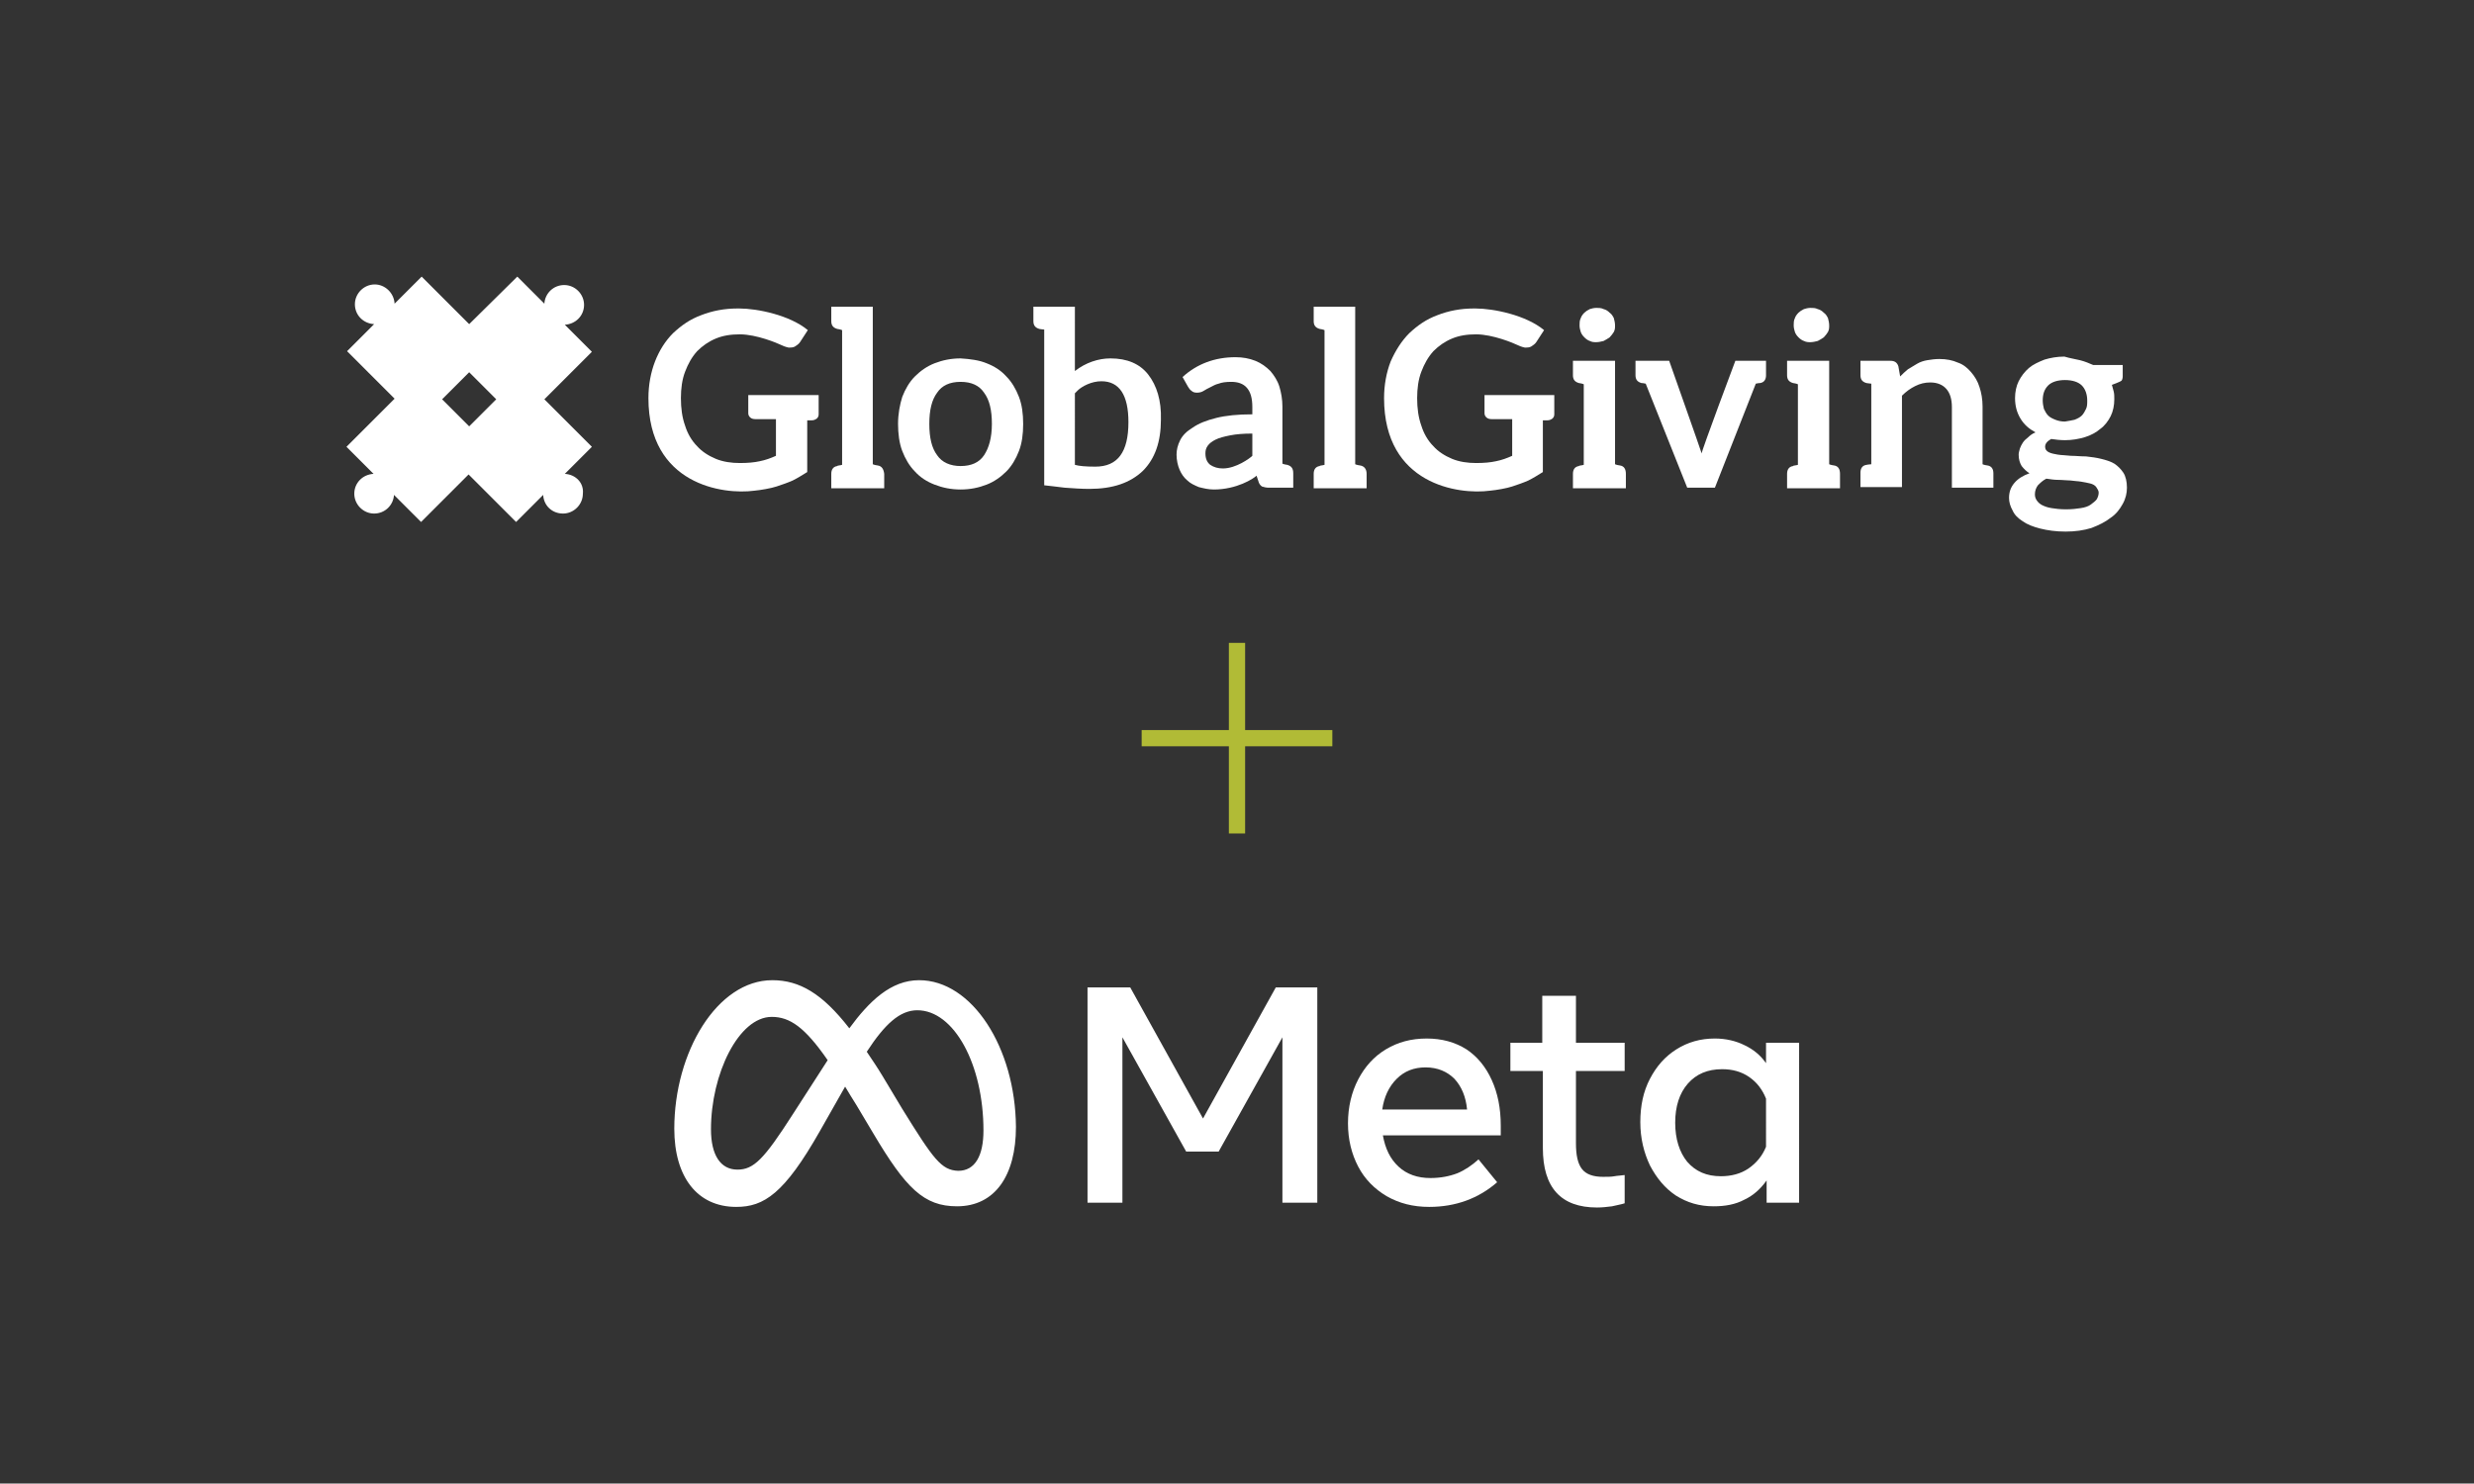 <?xml version="1.0" encoding="utf-8"?>
<!-- Generator: Adobe Illustrator 25.4.1, SVG Export Plug-In . SVG Version: 6.00 Build 0)  -->
<svg version="1.1" id="Layer_1" xmlns="http://www.w3.org/2000/svg" xmlns:xlink="http://www.w3.org/1999/xlink" x="0px" y="0px"
	 viewBox="0 0 411.3 246.7" style="enable-background:new 0 0 411.3 246.7;" xml:space="preserve">
<rect x="0" y="0" width="411.3" height="246.7" fill="#333333" stroke="none"/>
<style type="text/css">
	.st0{fill:#B1BB36;}
	.st1{fill:#FFFFFF;}
</style>
<g>
	<path class="st0" d="M207,121.4h14.5v2.7H207v14.5h-2.7v-14.5h-14.5v-2.7h14.5v-14.5h2.7V121.4z"/>
	<g>
		<path class="st1" d="M246.8,65.5v3.2c0,0.3,0.1,0.5,0.3,0.7c0.2,0.2,0.5,0.3,0.9,0.3h3.4v6.1c-0.9,0.4-1.7,0.7-2.7,0.9
			c-0.9,0.2-2,0.3-3.3,0.3c-1.4,0-2.8-0.2-4-0.7c-1.2-0.5-2.3-1.2-3.1-2.1c-0.9-0.9-1.6-2.1-2-3.4c-0.5-1.4-0.7-2.9-0.7-4.6
			c0-1.6,0.2-3.1,0.7-4.4s1.1-2.4,2-3.4c0.9-0.9,1.9-1.6,3.1-2.1s2.5-0.7,4-0.7c2.8,0,6.3,1.5,6.7,1.7s0.9,0.4,1.4,0.5
			c0.4,0,0.8,0,1.1-0.2c0.3-0.2,0.6-0.4,0.8-0.7l1.3-2c-3-2.5-8.4-3.6-11.4-3.6c0,0-0.2,0-0.3,0c-2.2,0-4.2,0.4-6,1.1
			c-1.9,0.7-3.3,1.7-4.7,3c-1.3,1.3-2.3,2.9-3.1,4.7c-0.7,1.8-1.1,3.9-1.1,6.1c0,14.4,12.4,16.1,17.6,15.4c1.1-0.1,2.8-0.4,3.7-0.7
			s1.8-0.6,2.7-1c0.8-0.4,1.6-0.9,2.4-1.4v-8.6h0.7c0.4,0,0.6-0.1,0.9-0.3c0.2-0.2,0.3-0.4,0.3-0.7v-3.2h-11.6L246.8,65.5z"/>
		<path class="st1" d="M164,60.4c1.3,0.5,2.4,1.2,3.3,2.2c0.9,0.9,1.6,2.1,2.1,3.4s0.7,2.8,0.7,4.5s-0.2,3.2-0.7,4.5
			s-1.2,2.5-2.1,3.4c-0.9,0.9-2,1.7-3.3,2.2c-1.3,0.5-2.7,0.8-4.3,0.8s-3-0.3-4.3-0.8c-1.3-0.5-2.4-1.2-3.3-2.2
			c-0.9-0.9-1.6-2.1-2.1-3.4s-0.7-2.9-0.7-4.5c0-1.7,0.3-3.2,0.7-4.5c0.5-1.3,1.2-2.5,2.1-3.4c0.9-0.9,2-1.7,3.3-2.2
			c1.3-0.5,2.7-0.8,4.3-0.8C161.3,59.7,162.8,59.9,164,60.4z M163.6,75.7c0.8-1.2,1.3-2.9,1.3-5.2s-0.4-4-1.3-5.2
			c-0.8-1.2-2.1-1.8-3.9-1.8s-3.1,0.6-3.9,1.8c-0.9,1.2-1.3,2.9-1.3,5.2s0.4,4,1.3,5.2c0.8,1.2,2.2,1.8,3.9,1.8
			C161.5,77.5,162.8,76.9,163.6,75.7z"/>
		<path class="st1" d="M345.8,59.9c0.8,0.2,1.5,0.5,2.2,0.8h4.9v1.9c0,0.3-0.1,0.6-0.2,0.7c-0.2,0.2-1.6,0.7-1.6,0.7
			c0.1,0.4,0.2,0.7,0.3,1.1s0.1,0.8,0.1,1.3c0,1-0.2,2-0.6,2.8s-1,1.6-1.7,2.1c-0.7,0.6-1.6,1.1-2.6,1.4s-2.1,0.5-3.3,0.5
			c-0.8,0-1.6-0.1-2.3-0.2c-0.7,0.4-1,0.8-1,1.3c0,0.4,0.2,0.7,0.6,0.9s0.9,0.3,1.5,0.4s1.4,0.1,2.2,0.2c0.8,0,1.6,0.1,2.5,0.1
			c0.9,0.1,1.7,0.2,2.5,0.4s1.5,0.4,2.2,0.8c0.6,0.4,1.1,0.9,1.5,1.5s0.6,1.5,0.6,2.5c0,0.9-0.2,1.8-0.7,2.7s-1.1,1.7-2,2.3
			c-0.9,0.7-1.9,1.2-3.2,1.7c-1.3,0.4-2.7,0.6-4.3,0.6s-3-0.2-4.2-0.5s-2.2-0.7-2.9-1.2c-0.8-0.5-1.4-1.1-1.7-1.8
			c-0.4-0.7-0.6-1.4-0.6-2.1c0-1,0.3-1.8,0.9-2.5s1.4-1.2,2.5-1.6c-0.5-0.3-0.9-0.7-1.3-1.2c-0.3-0.5-0.5-1.1-0.5-1.9
			c0-0.3,0.1-0.6,0.2-1c0.1-0.3,0.3-0.7,0.5-1s0.5-0.6,0.9-0.9c0.3-0.3,0.7-0.6,1.2-0.8c-1.1-0.6-1.9-1.3-2.5-2.3s-0.9-2.1-0.9-3.4
			c0-1,0.2-2,0.6-2.8s1-1.6,1.7-2.2s1.6-1,2.6-1.4c1-0.3,2.1-0.5,3.3-0.5C344.2,59.6,345,59.7,345.8,59.9L345.8,59.9z M348.5,81
			c-0.2-0.3-0.6-0.5-1-0.6s-0.9-0.2-1.5-0.3s-1.2-0.1-1.8-0.2c-0.6,0-1.3-0.1-2-0.1s-1.3-0.1-2-0.2c-0.6,0.3-1,0.7-1.4,1.1
			c-0.3,0.4-0.5,0.9-0.5,1.5c0,0.4,0.1,0.7,0.3,1s0.5,0.6,0.9,0.8s0.9,0.4,1.6,0.5c0.6,0.1,1.4,0.2,2.4,0.2c0.9,0,1.8-0.1,2.4-0.2
			c0.7-0.1,1.3-0.3,1.7-0.6s0.8-0.6,1-0.9c0.2-0.4,0.3-0.7,0.3-1.1C348.9,81.6,348.7,81.3,348.5,81z M344.9,69.8
			c0.5-0.2,0.9-0.4,1.2-0.7s0.5-0.7,0.7-1.1s0.2-0.9,0.2-1.4c0-1-0.3-1.9-0.9-2.5s-1.6-0.9-2.8-0.9s-2.2,0.3-2.8,0.9
			s-0.9,1.4-0.9,2.5c0,0.5,0.1,1,0.2,1.4c0.2,0.4,0.4,0.8,0.7,1.1s0.7,0.5,1.2,0.7s1,0.3,1.6,0.3C343.9,70,344.5,69.9,344.9,69.8
			L344.9,69.8z"/>
		<path class="st1" d="M145.9,77.4c-0.1,0-0.6-0.1-0.8-0.2V51h-6.9v2.4c0,0.7,0.3,1.1,1,1.3c0.1,0,0.6,0.1,0.8,0.2v22.4
			c-0.3,0.1-0.8,0.1-0.8,0.2c-0.7,0.1-1,0.6-1,1.3v2.4h8.8v-2.4C146.9,78,146.6,77.5,145.9,77.4z"/>
		<path class="st1" d="M226.1,77.4c-0.1,0-0.6-0.1-0.8-0.2V51h-6.9v2.4c0,0.7,0.3,1.1,1,1.3c0.1,0,0.6,0.1,0.8,0.2v22.4
			c-0.3,0.1-0.8,0.1-0.8,0.2c-0.7,0.1-1,0.6-1,1.3v2.4h8.8v-2.4C227.2,78,226.8,77.5,226.1,77.4z"/>
		<path class="st1" d="M214,77.3c-0.1,0-0.6-0.1-0.8-0.2v-9.5c0-1.2-0.2-2.3-0.5-3.3c-0.3-1-0.9-1.9-1.5-2.6
			c-0.7-0.7-1.5-1.3-2.5-1.7s-2.1-0.6-3.3-0.6c-3.4,0-6.4,1.1-8.8,3.3l0.9,1.6c0.2,0.3,0.3,0.5,0.6,0.7c0.2,0.2,0.5,0.3,0.9,0.3
			s0.8-0.1,1.1-0.3c0.3-0.2,0.7-0.4,1.1-0.6c0.4-0.2,0.9-0.5,1.4-0.6c0.5-0.2,1.2-0.3,2.1-0.3c1.1,0,2,0.3,2.6,1s0.9,1.7,0.9,3.2
			v1.2c-2.4,0-4.4,0.2-6,0.6s-2.9,0.9-3.9,1.6c-1,0.6-1.7,1.3-2.1,2.1c-0.4,0.8-0.6,1.6-0.6,2.4c0,0.9,0.2,1.8,0.5,2.5
			c0.3,0.7,0.7,1.3,1.3,1.8c0.5,0.5,1.2,0.8,1.9,1.1c0.8,0.2,1.6,0.4,2.5,0.4c3.8,0,6.6-1.8,7.1-2.3l0.3,0.9
			c0.1,0.4,0.3,0.7,0.6,0.9c0.3,0.1,0.7,0.2,1.1,0.2h4.1v-2.4C215,77.9,214.7,77.5,214,77.3L214,77.3z M208.2,75.8
			c-0.4,0.4-2.7,2.1-4.9,2.1c-0.8,0-1.5-0.2-2.1-0.6c-0.5-0.4-0.8-1-0.8-1.9c0-0.5,0.1-0.9,0.4-1.3s0.7-0.7,1.3-1s1.4-0.5,2.4-0.7
			s2.2-0.3,3.7-0.3V75.8z"/>
		<path class="st1" d="M269.3,77.4c-0.1,0-0.6-0.1-0.8-0.2V60h-7v2.4c0,0.7,0.3,1.1,1,1.3c0.1,0,0.6,0.1,0.8,0.2v13.4
			c-0.3,0.1-0.8,0.1-0.8,0.2c-0.7,0.1-1,0.6-1,1.3v2.4h8.8v-2.4C270.3,78,270,77.5,269.3,77.4z"/>
		<path class="st1" d="M263.4,56.1c0.3,0.3,0.6,0.5,0.9,0.6c0.4,0.2,0.7,0.2,1.1,0.2s0.8-0.1,1.2-0.2c0.4-0.2,0.7-0.4,1-0.6
			c0.3-0.3,0.5-0.6,0.7-0.9c0.2-0.4,0.2-0.7,0.2-1.1s-0.1-0.8-0.2-1.2c-0.2-0.4-0.4-0.7-0.7-0.9c-0.3-0.3-0.6-0.5-1-0.6
			c-0.4-0.2-0.8-0.2-1.2-0.2s-0.8,0.1-1.1,0.2c-0.4,0.2-0.7,0.4-0.9,0.6c-0.3,0.3-0.5,0.6-0.6,0.9c-0.2,0.4-0.2,0.8-0.2,1.2
			s0.1,0.8,0.2,1.1C262.9,55.5,263.1,55.8,263.4,56.1z"/>
		<path class="st1" d="M304.9,77.4c-0.1,0-0.6-0.1-0.8-0.2V60h-7v2.4c0,0.7,0.3,1.1,1,1.3c0.1,0,0.6,0.1,0.8,0.2v13.4
			c-0.3,0.1-0.8,0.1-0.8,0.2c-0.7,0.1-1,0.6-1,1.3v2.4h8.8v-2.4C305.9,78,305.6,77.5,304.9,77.4z"/>
		<path class="st1" d="M299,56.1c0.3,0.3,0.6,0.5,0.9,0.6c0.4,0.2,0.7,0.2,1.1,0.2s0.8-0.1,1.2-0.2c0.4-0.2,0.7-0.4,1-0.6
			c0.3-0.3,0.5-0.6,0.7-0.9c0.2-0.4,0.2-0.7,0.2-1.1s-0.1-0.8-0.2-1.2c-0.2-0.4-0.4-0.7-0.7-0.9c-0.3-0.3-0.6-0.5-1-0.6
			c-0.4-0.2-0.8-0.2-1.2-0.2s-0.8,0.1-1.1,0.2c-0.4,0.2-0.7,0.4-0.9,0.6c-0.3,0.3-0.5,0.6-0.6,0.9c-0.2,0.4-0.2,0.8-0.2,1.2
			s0.1,0.8,0.2,1.1S298.7,55.8,299,56.1z"/>
		<path class="st1" d="M288.5,60c0,0-5.6,14.9-5.6,15.4c-0.1-0.4-5.4-15.4-5.4-15.4h-5.6v2.4c0,0.7,0.3,1.1,1,1.3
			c0.2,0,0.2,0,0.7,0.1l6.9,17.3h4.6l6.8-17.3c0.5-0.1,0.5-0.1,0.7-0.1c0.7-0.1,1-0.6,1-1.3V60L288.5,60z"/>
		<path class="st1" d="M330.4,77.4c-0.1,0-0.6-0.1-0.8-0.2v-9.6c0-1.2-0.2-2.3-0.5-3.2c-0.3-1-0.8-1.8-1.4-2.5s-1.3-1.3-2.2-1.6
			c-0.9-0.4-1.9-0.6-3.1-0.6c-0.7,0-1.4,0.1-2,0.2s-1.2,0.3-1.7,0.6s-1,0.6-1.5,0.9c-0.5,0.4-0.9,0.8-1.3,1.2l-0.3-1.7
			c-0.2-0.6-0.6-0.9-1.3-0.9h-5v2.4c0,0.7,0.3,1.1,1,1.3c0.1,0,0.6,0.1,0.8,0.1v13.4c-0.3,0-0.8,0.1-0.8,0.1c-0.7,0.1-1,0.6-1,1.3
			V81h6.9V65.8c0.7-0.7,1.4-1.2,2.2-1.6s1.6-0.6,2.5-0.6c1.2,0,2.1,0.4,2.7,1.1s0.9,1.7,0.9,3v13.4h6.9v-2.4
			C331.4,78,331.1,77.5,330.4,77.4L330.4,77.4z"/>
		<path class="st1" d="M190.9,62.3c-1.4-1.8-3.5-2.7-6.3-2.7c-2,0-4.1,0.7-5.9,2.1V51h-6.9v2.4c0,0.7,0.3,1.1,1,1.3
			c0.1,0,0.5,0.1,0.8,0.1v25.9c0.7,0.1,2,0.2,3.4,0.4c1.4,0.1,2.8,0.2,4.1,0.2c3.9,0,6.8-1,8.9-3c2-2,3-4.8,3-8.5
			C193.1,66.6,192.3,64.1,190.9,62.3z M182.1,77.6c-1.6,0-2.7-0.1-3.4-0.3V65.4l0.5-0.5c0.3-0.3,0.9-0.7,1.6-1s1.5-0.5,2.3-0.5
			c3,0,4.5,2.3,4.5,6.8C187.6,75.2,185.8,77.6,182.1,77.6L182.1,77.6z"/>
		<path class="st1" d="M124.4,65.5v3.2c0,0.3,0.1,0.5,0.3,0.7s0.5,0.3,0.9,0.3h3.4v6.1c-0.9,0.4-1.7,0.7-2.7,0.9
			c-0.9,0.2-2,0.3-3.3,0.3c-1.4,0-2.8-0.2-4-0.7s-2.3-1.2-3.1-2.1c-0.9-0.9-1.6-2.1-2-3.4c-0.5-1.4-0.7-2.9-0.7-4.6
			c0-1.6,0.2-3.1,0.7-4.4s1.1-2.4,2-3.4c0.9-0.9,1.9-1.6,3.1-2.1s2.5-0.7,4-0.7c2.8,0,6.3,1.5,6.7,1.7s0.9,0.4,1.4,0.5
			c0.4,0,0.8,0,1.1-0.2s0.6-0.4,0.8-0.7l1.3-2c-3-2.5-8.4-3.6-11.4-3.6c0,0-0.2,0-0.3,0c-2.2,0-4.2,0.4-6,1.1
			c-1.9,0.7-3.3,1.7-4.7,3c-1.3,1.3-2.3,2.9-3,4.7s-1.1,3.9-1.1,6.1c0,14.4,12.4,16.1,17.6,15.4c1.1-0.1,2.8-0.4,3.7-0.7
			s1.8-0.6,2.7-1c0.8-0.4,1.6-0.9,2.4-1.4v-8.6h0.7c0.4,0,0.6-0.1,0.9-0.3c0.2-0.2,0.3-0.4,0.3-0.7v-3.2h-11.7L124.4,65.5z"/>
		<path class="st1" d="M93.9,78.8l4.5-4.5l-7.9-7.9l7.9-7.9L93.9,54c1.8-0.1,3.2-1.5,3.2-3.3s-1.5-3.3-3.3-3.3s-3.2,1.4-3.3,3.1
			L86,46l-8,7.9L70.1,46l-4.5,4.5c-0.1-1.8-1.6-3.2-3.3-3.2c-1.8,0-3.3,1.5-3.3,3.3s1.4,3.2,3.2,3.3l-4.5,4.5l7.9,7.9l-8,8l4.5,4.5
			c-1.8,0.1-3.2,1.5-3.2,3.3s1.5,3.3,3.3,3.3c1.8,0,3.2-1.4,3.3-3.1l4.5,4.5l7.9-7.9l7.9,7.9l4.5-4.5c0.1,1.8,1.5,3.1,3.3,3.1
			s3.3-1.5,3.3-3.3C97.1,80.3,95.7,78.9,93.9,78.8z M78,70.9l-4.5-4.5l4.5-4.5l4.5,4.5L78,70.9z"/>
	</g>
	<g>
		<g>
			<path class="st1" d="M180.8,164.2h7.1l12.1,21.8l12.1-21.8h6.9V200h-5.8v-27.5l-10.6,19h-5.4l-10.6-19V200h-5.8V164.2z"/>
			<path class="st1" d="M237.6,200.7c-2.7,0-5-0.6-7.1-1.8c-2-1.2-3.6-2.8-4.7-4.9c-1.1-2.1-1.7-4.5-1.7-7.2c0-2.7,0.6-5.2,1.7-7.3
				c1.1-2.1,2.6-3.8,4.6-5c2-1.2,4.2-1.8,6.8-1.8c2.5,0,4.7,0.6,6.6,1.8c1.8,1.2,3.2,2.9,4.2,5.1c1,2.2,1.5,4.7,1.5,7.6v1.6h-19.6
				c0.4,2.2,1.2,3.9,2.6,5.2c1.4,1.3,3.2,1.9,5.3,1.9c1.7,0,3.2-0.3,4.5-0.8c1.2-0.5,2.4-1.3,3.5-2.3l3.1,3.8
				C245.8,199.3,242,200.7,237.6,200.7z M241.8,179.4c-1.2-1.2-2.8-1.9-4.8-1.9c-1.9,0-3.5,0.6-4.8,1.9c-1.3,1.3-2.1,3-2.4,5.1h14.1
				C243.7,182.4,243,180.7,241.8,179.4z"/>
			<path class="st1" d="M256.4,178.1h-5.3v-4.7h5.3v-7.8h5.6v7.8h8.1v4.7H262v12c0,2,0.3,3.4,1,4.3c0.7,0.9,1.9,1.3,3.5,1.3
				c0.7,0,1.4,0,1.9-0.1c0.5-0.1,1.1-0.1,1.7-0.2v4.7c-0.6,0.2-1.3,0.3-2.1,0.5c-0.8,0.1-1.6,0.2-2.5,0.2c-6,0-9-3.3-9-9.9V178.1z"
				/>
			<path class="st1" d="M299.2,200h-5.5v-3.7c-1,1.4-2.2,2.5-3.7,3.2c-1.5,0.8-3.2,1.1-5.1,1.1c-2.4,0-4.4-0.6-6.3-1.8
				c-1.8-1.2-3.2-2.9-4.3-5c-1-2.1-1.6-4.5-1.6-7.2c0-2.7,0.5-5.1,1.6-7.2c1.1-2.1,2.5-3.7,4.4-4.9c1.9-1.2,4-1.8,6.4-1.8
				c1.8,0,3.5,0.4,4.9,1.1c1.5,0.7,2.7,1.7,3.6,3v-3.4h5.5V200z M293.6,182.7c-0.6-1.5-1.5-2.7-2.8-3.6c-1.3-0.9-2.8-1.3-4.5-1.3
				c-2.4,0-4.3,0.8-5.7,2.4c-1.4,1.6-2.1,3.8-2.1,6.5c0,2.7,0.7,4.9,2,6.5c1.4,1.6,3.2,2.4,5.6,2.4c1.7,0,3.3-0.4,4.6-1.3
				c1.3-0.9,2.3-2.1,2.9-3.6V182.7z"/>
		</g>
		<path class="st1" d="M152.8,163c-4.7,0-8.3,3.5-11.6,8c-4.5-5.8-8.3-8-12.8-8c-9.2,0-16.3,12-16.3,24.7c0,8,3.8,13,10.3,13
			c4.6,0,8-2.2,13.9-12.6c0,0,2.5-4.4,4.2-7.4c0.6,1,1.2,2,1.9,3.1l2.8,4.7c5.4,9.1,8.4,12.1,13.9,12.1c6.3,0,9.8-5.1,9.8-13.2
			C168.8,174.2,161.6,163,152.8,163z M131.8,185.3c-4.8,7.5-6.5,9.2-9.2,9.2c-2.8,0-4.4-2.4-4.4-6.7c0-9.2,4.6-18.7,10.1-18.7
			c3,0,5.5,1.7,9.3,7.2C134,181.9,131.8,185.3,131.8,185.3z M150,184.4l-3.3-5.5c-0.9-1.5-1.8-2.8-2.6-4c3-4.6,5.5-6.9,8.4-6.9
			c6.1,0,11,9,11,20c0,4.2-1.4,6.7-4.2,6.7C156.5,194.6,155.2,192.8,150,184.4z"/>
	</g>
</g>
</svg>
